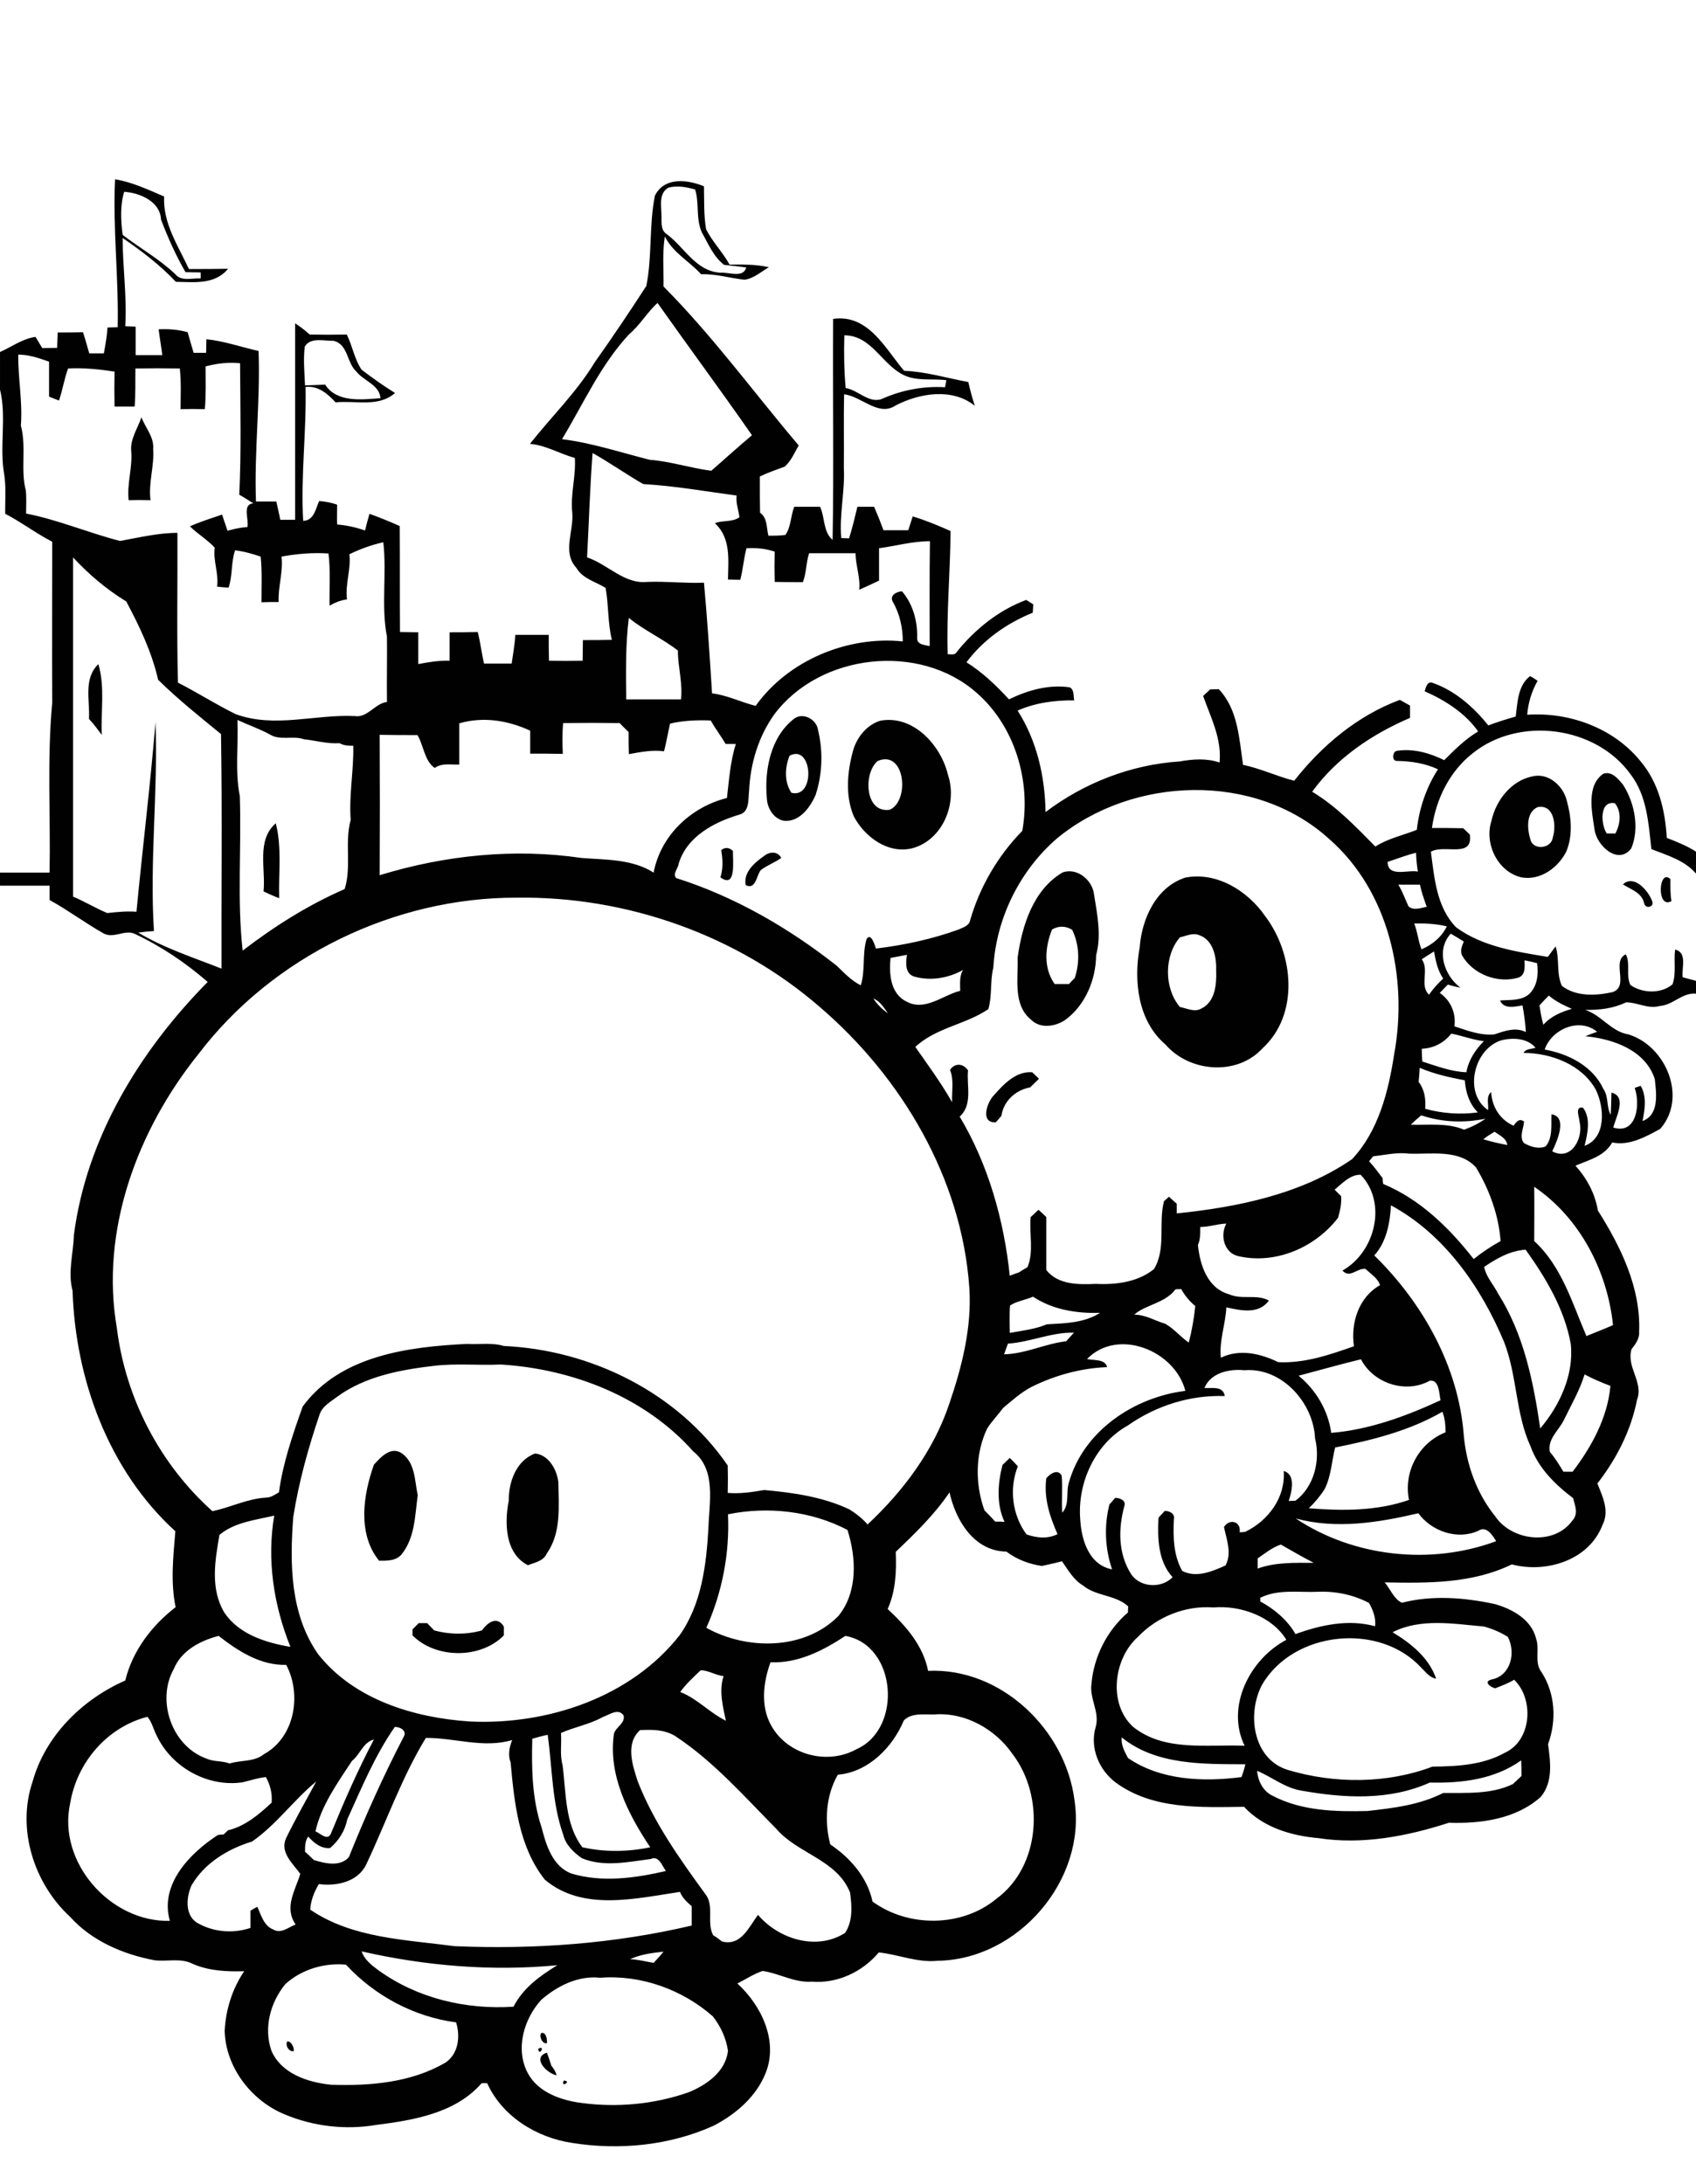 <?xml version="1.0" encoding="utf-8"?>
<!-- Generator: Adobe Illustrator 21.0.2, SVG Export Plug-In . SVG Version: 6.00 Build 0)  -->
<svg version="1.2" baseProfile="tiny" id="Layer_1" xmlns="http://www.w3.org/2000/svg" xmlns:xlink="http://www.w3.org/1999/xlink"
	 x="0px" y="0px" viewBox="0 0 650 837" overflow="scroll" xml:space="preserve">
<path fill="#010101" d="M216.1,797.3C219.4,797.5,214.6,800.3,216.1,797.3 M213.3,795.3c-3.6-0.7-9.7-6.7-3.7-8.7
	c0.6,1.6,1.2,3.3,1.7,5C212.2,792.7,213,793.9,213.3,795.3 M206.3,785.1C209.3,783.5,206.5,788.4,206.3,785.1 M110.1,782.3
	c1.5-0.2,2.7,2.4,2.5,3.7C110.8,786.5,109.2,783.8,110.1,782.3 M207.4,779.1c1.9-0.6,2.4,2.6,2.2,3.9
	C207.9,783.4,206.5,780.4,207.4,779.1 M184.7,624.8c2.1-3,5.8-5.7,8.4-1.5c0,1.1,0,2.2,0,3.4c-8.9,9.1-26.1,9-35,0
	c0-0.6,0-1.7,0-2.3c0.8-0.8,1.6-1.6,2.4-2.4c1.1,0,2.1,0,3.2,0c0.9,0.9,1.8,1.9,2.7,2.8C172.3,626.4,178.6,626.5,184.7,624.8
	 M195,575c-0.1-7.1,2.9-15.4,10.1-18c5.3,0.6,8.3,6.2,8.9,11c0.1,9.2,1.2,19.4-4.5,27.4c-1.3,2.9-4.6,3.4-7.2,4.4
	C193.5,595.3,193.3,583.5,195,575 M143.3,561.3c2.6-2.9,6.6-7.3,10.8-4.3c5.1,3.7,4.8,10.5,6,16c-1.1,7.8-1,16.3-6.3,22.8
	c-2.2,2.4-5.5,2.3-8.5,2.3C136.9,587.8,139.2,572.8,143.3,561.3 M380.4,420.3c3.9-4.4,8.7-9.9,15.2-9.4c0.8,0.8,1.7,1.6,2.6,2.5
	c-1.1,1.1-2.3,2.2-3.4,3.3c-5.5,1-10.2,5.2-11,10.9c-0.7,0.8-1.4,1.7-2.2,2.5C375.8,430.3,378.1,423.2,380.4,420.3 M622,338.9
	c4.2-3.9,9.6,2.3,11.1,6.2c1.3,2.5-2.6,3.5-3,0.9C629.1,342,625.1,340.9,622,338.9 M640.6,345.3c-5.8,3.4-5-12.8-0.4-8.4
	C640.2,339.7,640.1,342.5,640.6,345.3 M452.2,359.2c-6.1,7.1-6.1,19.5,0,26.7c2.7,0.5,5.6,2.1,8.2,0.6c5.3-2.5,5.9-9.3,5.7-14.4
	c0.2-5.1-1-11.8-6.4-13.7C457.2,357.3,454.6,358.7,452.2,359.2 M454.3,336.3c12.1-2.3,23.9,5.1,30.6,14.8
	c10.9,14.4,13.2,37.6-1.1,50.7c-9.8,10.6-27.9,9.1-37.1-1.5c-10.6-9-12.3-24.4-9.9-37.3C437.6,352.1,443.1,339.9,454.3,336.3
	 M403.2,356.2c-2.7,6.7-3.4,14.7,1,20.9c1.8,0,3.7,0,5.5,0c0.7-0.8,1.4-1.5,2.2-2.3c2-6,1.8-12.8-1-18.5
	C408.3,354.7,405.6,354.8,403.2,356.2 M407.3,334.3c5.6-1.9,11.4,3,12,8.5c1.2,7.6,2.9,15.5,0.8,23.2c-0.1,9.3-4,18.9-11.5,24.6
	c-3.8,2.8-9.8,3.8-13.4,0.2c-7.1-5.7-4.9-15.8-5.2-23.8C391.7,354.7,396,340.9,407.3,334.3 M293,327.9c2-1.6,5.2-1.7,6.4,0.9
	c-2.5,1.8-5.5,2.8-7.9,4.7c-1.6,2.2-1.9,7.6-5.7,5.7C284.8,334.2,289.3,330.5,293,327.9 M276.4,325.8c1.5-1.3,3.2-1,4.5,0.3
	c-0.1,3.6,1.4,14.7-4.8,10.1C277.2,332.8,277,329.2,276.4,325.8 M101,341.6c0.9-8.6-2.8-19.7,4.7-26.1c2.4,9.4,1,19.1,1.3,28.7
	C105,343.5,103,342.5,101,341.6 M589.3,309.3c-4.5,2-4,8.4-2.8,12.3c1,4.4,8,3.7,8.6-0.6C596.5,316.6,595.8,308.1,589.3,309.3
	 M587.4,297.5c6-1.4,11.5,3.5,13,9c1.8,6.4,2.5,13.5-0.1,19.8c-3.1,6.2-10,11.3-17.3,9.9c-9.1-2.2-14.2-13-11.4-21.6
	C573.3,306.7,579.2,299.1,587.4,297.5 M615.8,319.4c0.8,0,2.5,0,3.3,0c1.9-3.5,2.5-8.3-0.2-11.6C612.9,306.7,613.5,316,615.8,319.4
	 M614.5,296.5c3.3-1.1,5.8,2.1,7.6,4.3c4.4,7,6.3,16.6,3.1,24.3c-5.1,6.7-13.4-1.2-14.1-7.3C610.1,311.1,607.9,301,614.5,296.5
	 M336.4,291.6c-5.6,4.6-5,20.2,4.6,18.7C348.7,307,347,287.2,336.4,291.6 M337.3,276.2c12.6-2.4,23.3,9.3,26,20.7
	c3.7,10.9-1.9,24.8-13.4,28.1c-9.4,2.5-18.5-4.2-22.7-12.2c-3.3-7.9-2.5-16.9-0.3-25C328.3,282.7,332,277.9,337.3,276.2
	 M302.6,289.6c-1.8,4.6-2.1,9.9,0.7,14.2C312.6,306.2,311.5,284.9,302.6,289.6 M304.5,275.3c3.5-2.4,8.5,0.5,9,4.4
	c2,8.2,1.7,16.9-0.9,24.9c-2.1,4.9-6.4,10.7-12.4,9.9c-3.8-0.9-6.1-4.8-6.3-8.5C292.9,295.1,295.3,282.3,304.5,275.3 M34.1,275.5
	c0.4-7.2-2.2-15.4,3.6-21c2.6,8.8,0.9,18.1,1.3,27.1C37.4,279.5,35.9,277.4,34.1,275.5 M54.2,159.9c1.5,4,4.9,7.6,4.5,12.1
	c0.5,6.6-1.9,13.1-1,19.7c-2.8-0.1-5.6-0.1-8.4,0c-0.7-6.3,1.5-12.4,1-18.7C49.8,168.2,52.8,164.2,54.2,159.9 M207.4,766.4
	c-6.7,7.4-10,18.9-5.1,28.1c4,7.4,12.8,10.4,20.7,11.4c13.6,1.8,27.8,0.5,40.9-4.1c6.9-2.8,14.2-7.9,15.1-15.9
	c-0.7-4.8-2.8-9.4-5.8-13.2c-11.7-10.3-27.6-16-43.2-14.8C221.6,757,213.6,761,207.4,766.4 M109.4,760.3c-5.8,7-8.4,16.8-5.4,25.5
	c3.8,8.9,14,12.2,22.9,13.1c14.9,0.5,30.6-0.8,43.7-8.4c5.1-3.3,5.9-10.1,4.2-15.5c-16.1-2.1-31.2-10.2-42.2-22.1
	C124.3,752.1,115.6,754.7,109.4,760.3 M241.5,750.8c3.1,0.1,6,0.9,9,1.4c1.3-1.4,2.6-2.8,3.8-4.3C250,748.4,245.5,748.9,241.5,750.8
	 M138.6,747.8c1,3.1,3.8,5.3,6.4,7.2c14.9,10.8,33.6,15.2,51.8,14c3.7-7.2,10.1-11.8,16.8-15.9C188.5,755.5,163.2,753.4,138.6,747.8
	 M96.6,705.7c-9.2,2.8-18.2,8.2-23.2,16.8c-2,4.5-2.6,11.1,1.9,14.2c6.2,3.7,13.9,4.4,20.7,2.1c0-2.2,0-4.4,0-6.6
	c0.8-0.5,1.7-1,2.6-1.5c1.5,3.2,2.5,7.3,6.1,8.7c3,1.8,5.9-0.9,8.6-1.9c-4.5-6.5-0.2-13,1.8-19.4c-2.8-3.9-7.9-8.2-5.5-13.6
	c3.6-7.4,7.7-14.6,11.6-21.8C112.7,689.6,105.9,699.3,96.6,705.7 M548,683.1c-15.6,7-32.8,6-49.2,3.1c-6.3-1-11.3-5.2-17-7.6
	c0.3,3.9,2.3,7.9,6,9.6c11.1,5.8,24,6.1,36.3,5.8c9.8-1.1,20-2.3,29-6.9c9-0.1,18.3,0.6,26.7-3.4c1.1-1,2.2-2.1,3.3-3.1
	c0-2,0-4-0.1-6C572.8,681.9,560.2,683.4,548,683.1 M134.9,674.8c-5.5,8.4-11.8,17.1-14,27c1.8,0.7,4.6,3.8,5.9,0.9
	c5-12.2,10.3-24.3,16.5-36.1C139.1,667.7,138,672.4,134.9,674.8 M429.9,665.8c-0.3,2.9,1.1,5.4,2.4,7.9c12.6,8.6,28.9,9.2,43.5,7.3
	c0.6-1.6,1.1-3.2,1.5-4.9C461.1,676,443.1,676.5,429.9,665.8 M163.2,666c-9.3,15.3-15.2,32.3-22.8,48.4c-3.2,6.8-11.4,8.5-18.2,7.6
	c-1.8,3-3.1,6.3-3.3,9.8c16.1,11,36.6,11.5,55.3,14c30.6,1.3,61.1-0.9,90.9-7.9c0-2.5,0-4.9,0-7.4c-1.8-1.6-3.6-3.2-4.5-5.5
	c-16.9,2.5-37.3,7.6-51.8-4.7c-10-12.6-11.7-29.5-13.1-44.9c-1.1-2.8-0.5-5.9,0.6-8.6C185.4,670.1,174.1,665.9,163.2,666 M204,666.3
	c-0.3,11.5-0.1,23.1,3.6,34.1c1.7,6.8,4.3,15,11.5,17.6c11.8,3.5,24.4,1.7,36.1-1c-1.4-1.9-2.7-6.1-5.8-4.6
	c-8.7,1.1-17.9,3.2-26.4-0.3c-3.1-2.2-6.2-5.1-7.1-8.9c-4.4-12.3-4.2-25.6-6-38.4C207.9,665.2,205.9,665.8,204,666.3 M245.3,663
	c-5.7,5.2-2.9,13.4-0.9,19.6c6.1,15.7,16,29.6,25.9,43.2c3.6,4.5,0.4,10.8,3,15.8c1.2,0.7,2.3,1.5,3.4,2.4
	c7.3,1.9,10.3-5.5,13.8-10.2c7.9,9.3,22.5,13.9,33.4,6.9c3-4.6,2.6-10.2,1.9-15.4c-5-12.7-20.2-14.9-28.4-24.6
	c-12.3-12.4-23.9-25.7-38.6-35.4C254.6,662.7,249.8,662.8,245.3,663 M151.3,661.8c-7.6,10.9-12.7,23.3-18.2,35.4
	c-0.9,4.4-3.2,8.1-6.6,11c-3.5,0.3-6.2-2-8.4-4.4c-1.2,1.7-1.2,3.8-1.2,5.8c1.1,1,2.3,2.1,3.4,3.2c4.3,1.3,10,2.7,13.4-1.1
	c6.3-15.7,13.2-31.1,21-46.1C156.1,663.3,153.4,661.7,151.3,661.8 M26.9,691c-5,22.6,15.4,45.7,38.2,45.1
	c-4-13.9,7.6-25.9,18.4-32.9c0.5-0.1,1.6-0.2,2.2-0.2c0.4-0.4,1.3-1.2,1.7-1.6c6.6-1.6,11.9-6.1,16.7-10.6c0.3-3.4-0.5-6.8-2.2-9.8
	c-3,0.3-6,1.3-8.9,2c-13.3,2-27.2-5.7-32.9-17.8c-1.3-2.4-1.8-5.2-3.6-7.3C41,661.9,29.5,675.4,26.9,691 M346.4,659.3
	c-4.3,10.3-13.6,19.8-25.3,20.8c-4.6,8-5.2,17.9-2.9,26.7c7.7,5.2,14.2,12.6,16.2,21.9c13.7,10,34.2,9.9,47.4-1
	c17.1-12.5,18.7-39.3,6.2-55.6c-6.6-9.5-18.1-16-29.9-15.1C354.1,657.1,349.3,656.3,346.4,659.3 M231,658c-5,2.8-10.8,3.8-16,6.1
	c0.3,4.1-0.5,8.3,0.6,12.3c1.4,10.5,0.8,22.6,7.6,31.5c8.4,1.9,17.5,1.8,26,0c-8.5-12.7-16.2-27.8-13.9-43.5c0.7-2.6,4.4-4,3.7-7
	C237,654.4,233.4,657.2,231,658 M268.5,640.1c-2.7,2.6-5.6,5.2-7.8,8.3c6.5,2.5,11.3,8,17.5,11c-1.2-5.6-2.7-11.4-0.9-17.1
	C274.2,642,271.4,640,268.5,640.1 M295.3,637c-2.8,7.7-3.9,16.9,0.3,24.3c6.3,11.3,21.6,15.2,32.7,9c17.7-7.9,15.4-39.9-4.3-43.4
	C315.5,632.5,305.8,637.5,295.3,637 M66.6,639.6c-6.8,12.1-0.7,29.6,12.5,34.3c2.8,1.3,6,0.8,8.9,1.9c4.4-1.4,9.4-0.5,13.2-3.6
	c11.8-6.5,14.5-22.8,8.5-34.2c-9.8,0.3-18.5-5.3-25.9-11.1C76.8,628.7,69.5,632.5,66.6,639.6 M533.7,625.5c7,4.2,14,9.8,16.7,17.8
	c-2.5-0.4-3.9-2.5-5.6-4.1c-16.1-17.7-49.1-14.2-61.1,6.4c-5.9,11.1-3.6,28.6,10,32.7c17.8,5.3,37.8,5.3,55.3-1.3
	c9.4-0.1,19.3-0.6,27.7-5.3c10.4-4.7,11.3-20.6,3.6-28c-2.3,1.4-4.8,2.3-7.3,3.3c-1.8-0.5-4.7-2.6-1.3-3.4
	c7.4-1.5,9.3-10.3,6.2-16.3c-2.8-1.8-5.9-3.1-9.2-4C557.1,622.3,544.5,620,533.7,625.5 M436.2,627.2c-9.4,8.3-11.6,25.6-2,34.5
	c12,9.7,28.5,6.7,42.8,7.3c-7.3-15,2-33.2,16-40.6c-5.5-9-17.6-13.3-28-12.4C454.4,615.2,443.5,619.5,436.2,627.2 M483,612.3
	c0,0.4,0,1,0,1.4c5.4,2.9,10.4,7.1,13.5,12.5c9.7-3.5,20.3-5.8,30.5-3c0.4-3.2-0.8-6.2-2.3-8.9c-6-3.2-12.9-4.6-19.7-4.3
	C497.6,610.3,489.8,608.9,483,612.3 M482,597.2c0,1.3,0,2.6,0,3.9c6.9-2.5,14.3-2.2,21.5-2.2c-4.3-2.2-8.4-4.6-12.6-7
	C487.7,592.9,484.8,595.3,482,597.2 M84.1,588.2c-1.7,9.9-3.6,20.6,1.9,29.8c5.6,8.3,15.8,11.5,25.3,13.1
	c-6.4-15.9-9.1-33.4-6.2-50.3C98,582.5,89.9,583.3,84.1,588.2 M496.6,581.9c22.2,14.8,51.8,18,76.8,8.7c-1.4-2.3-3.7-6-6.8-4
	c-8,3.7-18,0.2-23-6.7C528.2,583.5,512.1,586.1,496.6,581.9 M279,580.3c0.7,14.9-2.2,29.9-8.3,43.5c15.5,8.6,37.5,8.7,50.6-4.5
	c7.5-9.2,6.9-22.3,3.5-33C310.9,579,294.3,577.2,279,580.3 M511.7,554.7c-1.3,5.1-1.5,10.9-4,15.9c-1.7,2.7-3.8,5.2-6.1,7.4
	c12.9,1,26,1.1,38.4-3.2c-2.2-10.8,3.8-21.9,14-25.9c0-2.7-0.2-5.4-1.2-7.9C540.3,548.3,525.8,551.9,511.7,554.7 M607.3,526.7
	c-1.9,6.2-5.2,11.8-8,17.6c-2,4-6.3,7.2-5.3,12.1c2,2.3,3.6,5,5.2,7.6c1.1,0,2.3,0,3.5,0c7.3-9.6,13.4-20.7,14.5-32.9
	C613.8,529.8,610.5,528.4,607.3,526.7 M383.2,526.2C383.8,526.8,383.8,526.8,383.2,526.2 M461.6,531.9c2.9,0.2,7.2-0.9,7.8,3.1
	c-13.2-0.5-26.4,3.7-37.2,11.3c-12.4,6.9-19.3,21.8-18.2,35.8c0.4,7.9,3.3,17.6,12.2,19.3c-2.7-8-3.1-16.7-1-24.9
	c0.8-0.8,1.5-1.7,2.2-2.5c1.8,0,4.3,1,3.5,3.2c-2.3,8.5-2.4,17.9,2.4,25.7c3.3,5.5,11.8,6,16.1,1.5c-5.6-6.1-5.8-15-5.4-22.8
	c0.8-0.9,1.6-1.7,2.4-2.6c1.8,0,4,1,3.5,3.2c-0.3,6.8-0.2,13.8,3.2,19.8c5.4,2.8,11.5,0.2,16.6-2.1c2.5-4.7,0.4-9.9-0.6-14.7
	c2-3.4,6.7-2.2,6,2c0.5,0,1.7-0.1,2.2-0.2c8.8-4.3,15.4-13.1,14.7-23.3c4.7,1.4,3.1,7.9,1.9,11.5c0.6,0,1.9-0.1,2.6-0.1
	c7.2-5.4,9.6-15.5,7.5-23.9c-0.6-13.7-12.8-27.3-27.1-26.1C471.3,524.5,464,526,461.6,531.9 M166.4,523.4
	c-12.9,1.5-26.4,4-37.1,11.8c-2.6,2-5.9,3.7-6.9,7.1c-4.3,12.7-7.9,25.7-10,39c-1.4,17.9-1.2,37.4,9.6,52.7
	c13.8,17.4,36.8,24.3,58.1,25.7c29.6,1.4,61.7-9.2,80.4-33.1c8.4-11.9,10.2-26.9,11-41c0.3-9.9,3.1-22.3-5.8-29.4
	c-18.6-20.9-46.3-31.6-73.8-33.3C183.5,523.3,174.9,522.4,166.4,523.4 M497.7,527.2c6.7,5.5,11.3,13.3,12.5,21.9
	c14.6-1.2,28.7-6.4,41.9-12.5c-0.6-2.5-0.4-7.9-4.1-7.5c-9.2,5.1-21.6,1.1-26.4-8.2C513.7,522.8,505.7,525.1,497.7,527.2
	 M416.6,520.8c2.5,0.6,7-0.1,7.7,3.1c-10,0.4-19.9,3.1-28.8,7.5c-4.1,2.1-7.5,5.2-11,8.1c-2,2.7-4.4,5.1-6.2,8
	c-4.6,9.7-4.6,21.3-1,31.3c1.4,1.4,2.8,2.8,4.1,4.3c1.2,0,2.4,0,3.6,0.1c-3.2-6.7-2.6-14.8-0.8-21.8c0.9-0.9,1.9-1.8,2.8-2.7
	c1,1,2.1,2.1,3.1,3.2c-3.4,8.5-2.2,18.6,3.3,26.1c3.9,1.4,8.2,1.8,11.9-0.1c-3-6.8-5.3-13.8-4.3-21.4c1.4-1.7,4.4-3.8,5.9-1
	c0.4,4.7-0.1,9.5,0.2,14.2c3-3.3,1.3-7.9,2.6-11.7c5.6-19.7,25-32.6,44.6-35C450.3,517.5,428.4,508.7,416.6,520.8 M386.3,514.9
	c-0.5,1.3-1,2.7-1.5,4.1c8.3-0.2,15.8-4.1,23.8-5c1-1.1,2-2.2,3-3.3C402.9,510.5,395,514.3,386.3,514.9 M387.1,500.3
	c-0.3,3.5-0.1,7-0.1,10.5c4.8-0.9,9.7-1.4,14.2-3.3c7-0.4,14.3-0.5,20.4-4.4c-8.9,0.3-18.2-1.2-25.7-6.2
	C393,498.2,389.6,498.6,387.1,500.3 M450.5,494.1c-3.9,5.3-11.6,5.9-15.8,9.7c4.3,0,7.9,2.3,11.9,3.5c3.4,1.9,5.8,5,9,7.2
	c1.2-4.6,2-9.3,2.5-14c-2.2-1.8-4-4-5.4-6.5C452.2,494,451,494,450.5,494.1 M568.8,485.5c0.8,3.9,3.6,6.8,5.4,10.3
	c9.8,15.5,13.5,33.7,16.1,51.6c7.4-8.7,13-20.6,11.7-32.4c-2.4-13.3-9.5-25.2-17.3-36.1C578.7,479.3,573.7,482.2,568.8,485.5
	 M533.1,461.9c-0.4,6.8-1.7,14-6.4,19.2c18.6,18.2,32.3,42.6,34.3,68.9c1,11.2,4.9,22.2,12,31c6.4,9.6,22.7,11.5,29.7,1.6
	c2.3-2.5,0.9-5.7,0.2-8.5c-6.9-5.2-13.3-11.5-16.3-19.8c-5.8-12.6-5.1-27-10.1-39.9C567.7,493.3,553.6,473,533.1,461.9 M588,454.8
	c0.1,6.9,0,13.9,0,20.8c10.5,9.6,14.6,23.8,20,36.4c3.4-1.4,6.8-2.7,10.2-4.2C616,487,605.5,466.7,588,454.8 M511.5,455.9
	c0.8,0.8,1.7,1.7,2.5,2.5c0.2,2.8-0.4,5.6-1.2,8.3c-8.8,11.4-23.9,17.9-38.1,14.7c-5.6-1.2-7.2-8-4.7-12.5c-3.4,0.1-6.6,1.3-10,1.3
	c0,2.3,0.1,4.7-0.9,6.9c0.8,7.6,3.6,16.6,12,18.9c4.9,2.2,10.6-0.2,15.2,2.4c-3.9,5.4-10.8,3.8-16.3,2.6c-0.3,6.5-2.8,12.8-2.1,19.3
	c7.2-3.5,15.2-1.6,22,1.7c10,0.5,19.7-2.8,29-6.1c-1.3-8.9,1.8-18.8,10-23.4c-0.8-2.7-3.6-4.3-5.5-6.2c-3.1-0.6-6,3.8-8.9,0.6
	c12.5-7,17.3-25.9,7-36.7C517.6,450,514.4,453.5,511.5,455.9 M526.3,443.1c-0.4,0.5-1.2,1.4-1.6,1.9c1.9,2,3.5,4.3,5.2,6.5
	c0,0.5,0.1,1.6,0.2,2.2c14.2,5.9,25.4,16.9,34.7,28.8c3.2-2.6,6.7-4.9,10.3-6.9c-0.7-9.9-4.3-19.7-9.4-28.2
	c-6.4-7.1-17.1-5-25.6-5.3C535.3,441.5,530.9,442.6,526.3,443.1 M568.5,436.6c3,0.9,6.1,1.6,9.2,2.2c-0.4-2.7-3-3.7-4.9-5.1
	C571.3,434.6,569.8,435.5,568.5,436.6 M540.7,431c6.8,0.2,13.9-0.8,20.4,1.9c2.9-1,5.7-2.4,8.2-4.2c-8.1,1.7-16.7,1.4-24.6-1.3
	C543.4,428.5,542,429.7,540.7,431 M544.1,409.2c-0.1,1.8-0.2,3.6-0.4,5.4c2.3,3,2.8,6.6,2.5,10.3c6.5,1.8,13.4,2.3,20.2,1.4
	c-3.3-3.3-4.7-7.8-5-12.3C555.6,412.9,549.7,411.6,544.1,409.2 M575.6,398.6c-10.7,3.1-14.9,20.3-5.3,26.8c0.3-2.3-0.9-5.2,1.2-6.9
	c0.3,5.7,3.4,10.6,8.6,12.9c1-1.5,2.2-3,4-1.6c-0.2,2.7-1.9,5.8-0.1,8.2c2.4,1.4,5.7,2.5,8.4,1.3c2.8-3.4,2-8.2,2.2-12.3
	c6.3,1,2.2,10.2,0.3,14.2c7.3,3.9,12-5.1,10.5-11.2c-0.1-1.8-2-6.2,1.3-5.5c3.1,4.1,1.7,10,0.6,14.6c8.4-3.1,7.6-14.8,4.3-21.5
	c-5.3-9.6-17.1-14.1-27.7-14.1c0.9-1.7,3-1.4,4.6-2C585.3,397.8,580,397.6,575.6,398.6 M556.2,396.1c-2.8,3.6-6.8,5.6-11.3,5.8
	c0,1.6,0.1,3.3,0.2,4.9c5.5,1.7,11,3.9,16.9,4.1c0.8-4.6,3.4-8.6,6.7-11.9C564.5,398.5,560.4,396.9,556.2,396.1 M592,402.2
	c9.1,1.6,18.5,6.4,22.5,15.1c2.1,3,1.1,6.9,2.8,9.9c0.2-2.8,0.2-5.7,0.3-8.5c6.1,1.5,1.7,9.4,0.7,13.4c9.1,2.8,10.4-9.1,8.2-15.2
	c0.6-0.2,1.7-0.6,2.3-0.8c2.4,4.1,1.6,9.1,0.7,13.5c6.5-2.4,5.3-10.6,4.7-16.1c-3.6-11.1-16-15.4-26.6-16.4c1.5-0.6,3-1.2,4.5-1.7
	C605.4,389.8,594.7,394.3,592,402.2 M348.3,388.2C348.8,388.8,348.8,388.8,348.3,388.2 M334.7,382.6c1.5,2.3,3.4,4.2,5.6,5.7
	C338.8,386.2,337.3,383.7,334.7,382.6 M590,385.3c0.4,2.5,0.8,5,1.5,7.4c2.9-3.3,6.9-4.9,10.9-6.1c-3.1-1.4-6.2-2.8-8.8-5.1
	C592.4,382.7,591.2,384,590,385.3 M341.3,367.1c-0.6,6-0.1,13.7,6.1,16.7c7.1,3.9,13.8-2.4,20.6-4.1c0-2.7-0.4-5.6,1.1-8
	c-5.5,3.1-12.3,4.3-18.5,2.6c-3.8-1-3.5-5.3-3-8.4C345.5,366.3,343.4,366.7,341.3,367.1 M544.9,367.6c3,4.1-1,10.1,2.8,13.6
	c1.5-2.3,3.4-4.3,5.4-6.2c-2.1-3.1-2.9-6.8-3.5-10.4C548,365.6,546.4,366.6,544.9,367.6 M556,357.8c-5.8,6.4-2.5,16,3.7,20.7
	c-1.6-0.3-3.2-0.7-4.8-1.2c-1,1.1-2.1,2.1-3.1,3.2c4.2,2.9,6.3,7.8,5.6,12.8c4.9,1.6,10,3.6,15.3,3.1c3.9-1.3,8.1-2.9,12.1-0.9
	c-0.2-3.4-0.7-6.9-1.3-10.2c-2.9,0.4-7.1,1.6-8.6-1.9c3.8-0.3,8,0.2,11.1-2.4c3.2-3,3.7-7.7,3.1-11.9c-1.6-0.4-3.2-0.8-4.8-1.1
	c0,2.5,0.5,5.8-2.6,6.7c-7.8,2.2-17-1.3-21.2-8.3c-1.1-1.9-0.2-3.8,0.5-5.6C559.4,359.8,557.8,358.8,556,357.8 M542,353.9
	c1.3,3.2,1.5,6.7,2.8,9.9c4.2-1.8,7.7-4.7,9.7-8.8C550.4,354,546.2,353.8,542,353.9 M76,404c-23.4,29.1-37.7,67.7-31.2,105
	c3.3,26.8,16.5,52.1,36.6,70.1c6.9-1.4,13.4-4.8,20.6-5.2c1.9,0,3.4-1.2,4.9-2c1.5-11.2,5.3-22.2,9.1-32.9
	c14.4-19.6,40.6-22.9,63-24c4.7,0.3,9.5-0.6,14.1,0.8c33.4,1.5,66.7,17.9,85.8,45.8c0.1,3.5,0.1,7,0,10.5c4.7,0.4,9.4-0.3,14-1.1
	c11.1,1,22.4,2.6,32.6,7.4c2.6,1.6,5,3.5,7,5.8c13.7-12.8,25.3-28.3,31.3-46.2c4.9-14.3,8.7-29.4,7.7-44.5
	c-2.9-41.9-25.9-80.7-57.3-107.6C282.3,358.2,240,343.4,198,344C151.1,343.9,104.5,366.5,76,404 M535.9,339c1.6,2.6,2.6,5.5,3.9,8.3
	c1.9,1.8,4.8,0.6,7,0.2c-1-2.8-2-5.6-2.6-8.5C541.4,339,538.7,339,535.9,339 M531.8,330.3c0.1,6.1,7.8,2.9,11.6,3.7
	c-0.4-2.4-0.6-4.8-0.7-7.2C539,327.7,535.4,329.1,531.8,330.3 M405.2,321.2c-14.4,12.4-23.4,30.7-24.5,49.6
	c-1.3,5.2-0.4,10.7-1.9,15.9c-8.6,5.9-20.1,7.1-28,14.5c4.9,7,9.9,13.8,14.1,21.2c-0.2-4.1,0.8-8.5-0.8-12.4
	c1.9-2.8,5.1-2.5,6.9,0.2c-0.6,5.9,1.9,13.1-3.2,17.7c11,18.4,17,39.8,19.2,61c1.2-0.5,2.3-0.9,3.5-1.3c1.1-0.7,2.2-1.4,3.3-2
	c2.5-6,0.6-12.9,1.2-19.2c1-0.9,2-1.8,3-2.8c1,0.9,2,1.8,3,2.8c0,6.8,0,13.5,0,20.3c4.5,5.7,12.4,5.6,19,5.3
	c7.7,0.4,16.2-0.7,22.3-5.7c4.7-7.9,1.6-17.5,3.8-26c0.5-0.4,1.5-1.3,1.9-1.7c1,0.9,2,1.8,3,2.7c0,1.2,0,2.4,0,3.7
	c23.2-2.4,47.6-7.3,67.2-20.8c10.1-10.8,13.9-25.8,16.1-40.1c5.4-29.2-1.9-62.5-24.9-82.6C481,295.7,434.2,297.4,405.2,321.2
	 M176,277.2c0,5.3,0,10.5,0,15.8c-3.2,0.1-6.6-0.7-9.4,1.3c-4-2.8-4.2-8.6-6.6-12.6c-4.8,0-9.6,0-14.5-0.1c0.1,18,0.1,35.9,0,53.8
	c25.1-7.7,51.6-10.4,77.5-6.6c9.2,0.7,19.4,0.4,27.5,5.6c2.7-14.2,14.2-25.1,28.1-28.6c0.8-6.9,1.3-14,3.4-20.7c-1.3,0-2.6,0-3.9,0
	c-1.8-3.1-4-5.9-5.7-9c-5.3-0.2-10.5,0-15.6,1.2c-0.8,3.5-1.4,7.1-2.3,10.6c-4.6-0.6-9,0.3-13.5,1.1c-0.1-2.8-0.1-5.7-0.1-8.5
	c-1.1-1.1-2.3-2.2-3.4-3.4c-7.2-0.1-14.5-0.1-21.7,0c-0.3,3.9-0.3,7.8-0.1,11.8c-4.2-0.1-8.3-0.1-12.5-0.1c0-2.9,0-5.8,0-8.8
	C194.7,276.1,185.3,274.5,176,277.2 M91,275.9c0.4,9.7-1,19.5,0.9,29.1c0.7,19.7-1.1,39.7,1.1,59.3c12.1-9.3,25.1-17.5,39.1-23.6
	c2.7-8.6-0.1-17.8,2.3-26.5c-0.7-9.6,1.2-18.9,1-28.4c-1.8,0-3.7-0.1-5.3-1c-4.6,0.3-9-1-13.6-1.5c-4.2-1.5-9.1,0.6-13-1.8
	C99.5,279.3,95.1,277.8,91,275.9 M296.8,273.7c-6.1,8.5-9.2,18.8-9.7,29.2c-0.4,3.2,0.3,8.3-3.8,9.3c-9.7,2.9-20.1,8.4-23.2,18.8
	c-0.2,1.8-2.5,4-0.9,5.5c22.4,7.1,43.1,19.1,61.5,33.6c2.9,2.8,5.6,5.7,9.2,7.5c1.8-5.8,0.5-11.9,2.2-17.7c1.7-2.7,3.1,2.1,3.6,3.6
	c10.8-1.3,21.5-3.6,31.7-7.3c1.7-0.8,4-1.4,4.4-3.5c3.7-12.9,10.7-24.8,20-34.3c3.4-19-2.8-40.1-17.5-52.9
	C352.5,246.2,314.4,250.3,296.8,273.7 M241,236.8c-1.3,10.3-1.1,20.8-1,31.2c7,0,14,0,21,0c0.7-6.3-1.2-12.4-1.2-18.7
	C253.9,244.7,246.9,241.6,241,236.8 M28,213.6c0,43.3,0,86.6,0,130c4.5,1.9,8.6,4.4,13.1,6.3c3.7-0.4,7.5-0.8,11.2-0.5
	c2.3-24.2,5.3-48.3,7.3-72.7c1,26.8-2.3,53.3-0.6,80.1c-2,0.1-4,0.3-6,0.6c10,6,21.1,9.5,31.9,13.8c-0.1-30,0.3-60-0.2-89.9
	c-8.2-6.7-16.6-13.4-24.1-20.8c-2.4-10.6-7.1-20.4-12.2-30C40.9,225.9,34.1,220.2,28,213.6 M227.1,173.6c-1,13.3-1.4,26.7-2.1,40
	c7.9,2.6,14.2,10.3,23,9.4c7.3-0.3,14.6,0.6,21.8,0.3c1.3,14.1,2.2,28.3,3.1,42.4c5.8,0.7,11.1,3.4,16.7,4.8
	c12.5-17.5,35.3-26.9,56.4-24.7c0-5.3-1.2-10.7-3.9-15.3c-1.2-2.4,1.6-3.8,3.6-3.9c4.2,4.9,6,11.5,5.8,17.9
	c-0.1,2.6,2.9,2.6,4.8,3.1c0-13.4-0.1-26.8,0.1-40.2c-6.6,0-13,1.8-19.5,2.7c0,4.1,0,8.2,0,12.4c-2.5,1.2-5.1,2.4-7.6,3.5
	c0.5-4.8-1.4-9.3-1.4-14c-5.9,0-11.8,0-17.8,0c-1.2,3.6-1,7.5-2.4,11.1c-3.6,0-7.2,0-10.8-0.1c-0.1-3.9-0.1-7.8,0-11.6
	c-3.5-1.2-7.1-1.5-10.8-1.3c-1.1,4-1.3,8.1-2.4,12.1c-1.6,0-3.2-0.1-4.7-0.1c0.1-7.7,1.2-15.8-5-21.6c3-1.2,6.7-0.3,9.4-2.3
	c-0.4-2.8-1.4-5.4-1.1-8.3c-11.9-1.6-23.8-3.7-35.8-4.4C239.9,181.7,233.7,177.3,227.1,173.6 M7,135.9c-0.1,9.1,1.7,18,1,27.2
	c2.2,8.2-0.2,16.8,1.9,24.9c0.3,2.9,0.1,5.9,0.1,8.8c12.3,2.4,23.9,7.4,36,10.5c7.3-1.3,14.6-3.1,22-3.1c0.1,19.1-0.3,38.3,0.2,57.4
	c7.5,3.8,14.6,8.4,22.2,12.1c14.9,5.4,30.3,0,45.5,0.7c5,0.8,7.7-4.8,12.4-5.4c-0.1-8.4,0.1-16.7,0-25c-2.3-11.9,0-24.1-1.4-36.2
	c-4.5,1-8.9,2.6-13,4.6c0.7,5.8-1.7,11.5-0.9,17.3c-2.4,0.3-4.6,1.2-6.7,2.4c-0.1-6.7,0.4-13.4-0.4-20c-6.1-0.4-12,0.1-18,1.2
	c0.7,5.9-1.4,11.6-1.1,17.4c-2.2,0-4.4,0-6.6,0.1c0-5.8,0.3-11.7-0.3-17.5c-3.2-1.1-6.4-2-9.8-2.4c-1.6,4.6-0.9,9.6-2.5,14.3
	c-1.5-0.1-3-0.2-4.4-0.4c0.7-5.1-1.6-9.9-0.9-14.9c-2.8-3.1-6.5-5.2-9.5-8.2c4-1.8,8.2-3.1,12.3-4.5c0.7,2.1,1.4,4.1,2.1,6.2
	c2.5-0.7,5-1.3,7.6-1.4c0.7-3-2.1-8.8,2.3-9.1c-1.8-1.1-3.5-2.3-5.4-3.3c0.8-16.8,0.4-33.6,0.3-50.4c-4.5-0.5-8.9,0.1-13.2,1.2
	c0,5.5,0.2,11-0.3,16.4c-3.1-0.1-6.2-0.1-9.3,0c0-5.2,0.3-10.4-0.3-15.6c-5.7-0.1-11.3-0.1-17,0c-0.1,4.9,0.1,9.8-0.3,14.6
	c-2.6,0-5.1,0-7.7,0c-0.1-4.5-0.1-9,0-13.4c-5.9-0.9-11.8-1.5-17.8-1.2c-1.5,4-2.1,8.3-3.5,12.3c-1.3-0.5-2.5-1-3.8-1.5
	c0-4.5,0-8.9,0-13.4C15.1,137.3,11.2,135.9,7,135.9 M116.8,132.8c-0.6,4.9-0.1,10,0.1,14.9c2.6-0.1,5.1-0.2,7.7-0.3
	c4.6,7,14,5.7,21.2,5.2c-0.3-5.1-6.4-6.6-9.2-10.2c-3.8-3.4-3.1-10.5-8.8-11.8C124.2,130.7,119.1,129.1,116.8,132.8 M323.6,128.5
	c-0.2,6.7-0.1,13.5,0.5,20.2c5,0.8,9.3,6.5,14.5,3.9c7.4-3.2,15.5-4.7,23.6-4.2c0.1-0.7,0.4-2,0.5-2.7c-5.5-0.7-11.3,0.5-16.4-2
	C338,139.7,334,128.5,323.6,128.5 M241.1,128.1c-10.9,11.7-17.5,26.6-25.7,40.2c11.4,1.4,22.5,5.1,33.6,7.9c8,0.6,15.7,3.2,23.6,4.2
	c5.2-4.5,10.3-9.2,15.6-13.6c-11.8-17-24.2-33.7-36.2-50.7C248,119.7,245.3,124.6,241.1,128.1 M47,90c6.6,5.1,14,9.2,20.1,15
	c2.4,3,6.5,1.5,9.8,1.7c0-0.6,0-1.8,0-2.3c-1.9,0-3.9-0.1-5.8-0.1c-3.7-6.4-6.8-13.3-9.4-20.2c-0.3-6.9-8.1-10.2-14.1-10.6
	C46,78.7,46.3,84.5,47,90 M256.2,71.9c-3.7,2.1-2.8,6.6-2.7,10.2c0.2,2.6-0.6,5.9,2,7.6c6.8,5,11.1,14.2,20.5,14.8
	c3.2-0.3,8.9,2.2,10-2c-2.8-0.4-5.6-0.7-8.5-1c-4.1-3.2-6-8-8.5-12.4c-2.4-5.2-0.9-11.1-2.6-16.5C263.1,71.7,259.6,71,256.2,71.9
	 M44.1,68.7c6.6,1.1,12.7,4,18.8,6.6c-0.5,10.3,5.4,18.9,9.5,27.8c5,0,10,0,15-0.1c-5.1,6.2-12.9,5.1-20,5
	c-6-6.4-13.1-11.8-20.4-16.8c0,11.3,1.7,22.5,1,33.8c1.3,0.1,2.7,0.1,4,0.2c0,3.6,0,7.3,0,10.9c3.4,0,6.8,0,10.2,0
	c-0.4-3.3-1-6.6-1.4-9.9c3.7-0.2,7.5,0.1,11.1,1.1c0.8,2.6,1.5,5.3,2.3,7.9c1.6,0,3.2,0,4.8,0c0-1.7,0.1-3.5,0.1-5.2
	c6.8,0.7,13.3,3,20,4.5c0.7,19.3-1.7,38.4-1,57.7c2.6,0,5.2,0,7.8,0c0.5,2.3,1.1,4.7,1.5,7c1.9,0,3.8,0,5.7,0c0-25.1,0-50.2,0-75.3
	c2,1.3,3.8,2.7,5.6,4.3c4.7,0.1,9.4,0.1,14.2,0c2.2,4.4,2.9,9.4,5.7,13.5c4.1,3.1,8.4,6.2,12.8,8.9c-6.3,5.6-15.1,2.8-22.8,3.6
	c-3-3.3-6.7-6.5-11.5-5.9c0.4,17.1-1.9,34.1-0.9,51.3c4.1-0.1,4.8-4.6,6.1-7.6c2.4,0.2,4.7,0.6,6.9,1.4c0,2.5-0.1,5.1,0,7.6
	c3.7,0.3,7.3,1.1,10.7,2.3c0.5-2.1,1.1-4.3,1.7-6.4c3.9,1.4,7.8,3,11.6,4.7c0.1,13.5,0,27.1,0.1,40.6c2.3,0,4.6,0.1,7,0.1
	c0,4.1,0,8.1,0,12.2c4-0.8,7.9-1.4,12-1.3c0-3.6,0-7.3,0-10.9c3.6,0,7.2,0,10.8-0.1c1,4,1.5,8.1,2.4,12.1c3.5,0,7.1,0,10.6,0
	c0.5-3.7,1.2-7.3,1.4-11c4.3,0,8.5,0,12.8,0c0,3.3,0,6.6,0.1,9.9c4.3,0.1,8.6,0.1,12.9,0c0-2.6,0.1-5.3,0.1-7.9
	c3.7,0,7.4,0,11.1-0.1c-1.6-6.5-1.2-13.3-2.4-19.9c-3.8-2.4-8.8-3.5-11.2-7.7c-5.6-6-0.8-14.3-1.6-21.4c-0.7-7,1.5-13.8,1-20.7
	c-5.8-1.6-11.1-4.9-17.2-5.4c8.2-10.4,17.9-19.8,24.8-31.2c6.8-9.6,13.4-19.4,19.8-29.3c2.3-11.3,1-23.3,3.3-34.6
	c3.6-7.3,12.5-6.2,18.8-3.6c0.1,5.5-0.1,11,0.8,16.4c2.4,4.9,6.4,8.8,9,13.6c5.1-0.1,10.1-0.1,15.1,1c-3,1.7-5.9,4.4-9.4,4.8
	c-5.5-0.6-11-2.3-16.6-2.1c-4.5-5-10.8-8.2-13.9-14.5c-1,6.4-0.4,12.8-0.5,19.2c18.8,18.9,34.6,40.6,51.8,60.9
	c-1.6,2.8-2.9,5.9-5.3,8.1c-3.2,1.2-6.5,2.3-9.6,3.8c0,4.6,0,9.3,0.1,13.9c2.9,2,2.4,5.8,3.2,8.8c2.1,0,4.3,0,6.5-0.3
	c2.2-3.1,2-7.3,3.4-10.8c3.3,0,6.6,0,9.9,0c1.9,4.1,1.1,9.6,4.8,12.7c0.5-28.2,0-56.5,0.2-84.7c13.5-1.9,19.9,11.3,27.2,19.9
	c8.3,0.3,16.4,2.8,24.6,4.3c0.7,3,1.5,6.1,2.5,9.1c-8.6-6.9-21-4.9-30.2-0.2c-6.7,4.6-13.1-3.4-19.9-4.2c-0.2,9.4,0,18.7-0.1,28.1
	c0.5,9-1.8,17.9-1,27c0.8,0,2.3,0.1,3,0.1c1.3-4,2.2-8.1,3.2-12.1c2.1,0,4.3,0,6.4,0c1.3,3,2.5,6,3.6,9c3.2,0,6.3,0,9.5,0
	c0.6-1.8,1.1-3.6,1.7-5.3c5,1.5,9.8,3.5,14.5,5.6c-0.1,15.7-1.6,31.4-1.1,47.2c1.2,0,2.8,0.5,3.5-0.9c7-8.7,16.1-16,26.6-19.9
	c0.9,0.6,1.8,1.1,2.7,1.7c-0.1,1.1-0.1,2.1-0.2,3.2c-9.9,4-19,10.4-25.4,19c6.1,3.8,11.4,8.9,16.3,14.2c7.2-3.5,15.3-5.8,23.3-4.6
	c1.8,1,1.3,3.3,1.7,5c-7.4-0.1-14.9,0.9-21.7,3.9c7.4,11.6,10.5,25.3,10.7,38.9c14.8-11.2,32.8-18.2,51.4-19.4
	c5-0.9,10.3-1.3,15.3,0.4c0.9-9.1-3.4-17.3-6.3-25.5c0.9-0.8,1.8-1.7,2.7-2.5c1.1,0,2.2-0.1,3.3-0.1c7.4,7.8,7.8,19,9.3,29
	c6.7,1.4,13,4.4,19.6,6.1c10.6-13.5,24.3-25,40.5-31c1.3,0.7,2.6,1.5,3.9,2.2c0,1.6,0,3.1,0,4.7c-14.5,6.2-28.2,15.4-37.5,28.3
	c9.3,5.6,16.7,13.4,24.2,21c4.9-3.1,10.6-4.3,15.9-6.4c0.9-8.2,3.6-16.2,8.1-23.2c-4.9-2.3-10.3-3.1-15.6-3.2
	c-2.3,0.2-1.9-3.9,0.1-3.9c6.2-0.9,12.4,0.9,17.9,3.6c4-4,8.1-8.1,13-11c-5-7.1-12.6-11.9-20.5-15.4c0.5-1.4,0.9-4,3.1-3.2
	c8.6,3,15.7,9.3,21.3,16.3c3.4-1.3,6.9-2.4,10.5-3.4c0.7-5.4,0.8-11.9,5.5-15.5c1,0.5,1.9,1.1,2.9,1.8c-2.3,4-3.6,8.4-4,13
	c16.2-1.1,33.2,5.1,43.5,17.9c6.9,8.2,9.4,18.8,10,29.3c3.9,1.5,7.9,3.1,11.4,5.4v8.5c-4.4-5.3-11.2-7.2-17.3-9.6
	c-1.1-9.9-1.7-20.5-8-28.7c-13.3-18.5-42.7-22.3-60.4-8.1c-8.9,6.9-14.2,17.7-15.7,28.7c4,0,8,0,12,0.1c0.8,0.8,1.7,1.6,2.5,2.4
	c1.4,9.3-9.9,3.6-14.9,6.6c1.3,10,2.2,21.4,9.7,29c10.1,7.4,23,9.3,35.1,11.3c1-1.4,2-2.7,3-4c1.6,4.9,0.2,10.4,2.4,15.1
	c5.4,4.2,13.1,3.8,19.4,2.4c6.6-2.2-0.6-11.8,5.1-14.5c1.9,3.7-0.1,8.2,1.8,11.8c4.6,3.2,11.8,3.4,16.1-0.3c1.5-4.2,0.4-8.9,1-13.3
	c4.8,1.1,2.4,7.1,2.9,10.6c1.7,0.5,3.5,0.9,5.2,1.4v4.9c-5.3-0.6-8.9,4.4-14,4.7c-4.4,1.3-8.6-1.4-12.9-1.4
	c-4.9,2.4-10.3,3-15.7,2.9c6.3,2,9.9,8.3,16.6,9.4c14.4,4.4,22.7,24.2,12.2,36.2c-5.5,3-11.9,6.6-18.4,5.2c-3,5.3-8.9,6.7-14.1,8.9
	c4.4,4.9,7.5,10.7,8.6,17.2c8.8,13.9,16.5,29.7,15.8,46.5c0.2,2.6-1.4,4.7-2.9,6.6c-2.1,6.9,4.7,12.7,2.1,19.4
	c-2.3,11.8-7.9,22.7-15.2,32.1c2,5,4.7,10.5,2,15.8c-5.1,13.6-21.6,18.7-34.8,15.2c-15.2,7.4-32.2,7.2-48.7,6.9
	c2.1,2.5,3.6,6.5,6.6,7.8c11.7-3,23.9-2,35.6,0.5c6.7,1.9,14,5.9,15.8,13.2c1.5,4.2-0.8,9.2,2.1,12.9c5.3,8.2,5.8,18.6,2.5,27.6
	c0.9,6.8,2,14.4-2.8,20.2c-9.5,8.5-22.9,10.3-35.2,9.9c-16,5.2-33.2,8.5-50,5.9c-10.4-0.9-21.2-4.1-28.5-12
	c-16.7,0.2-35,1.1-49.2-9.3c-6.4-4.8-10-13.3-7.7-21.2c1.7-5.7-2.4-10.9-1.6-16.6c0.9-10.5,6-20.5,14-27.4c0-0.6,0-1.7,0.1-2.3
	c-4.9-4.5-12.2-3.8-17.3-8c-3.6-2.1-5.7-5.9-8.1-9.3c-2.5,0.7-5.1,1.2-7.7,1.8c-4.9-0.7-9.6-2.5-13.6-5.5
	c-12.4-0.2-19.4-11.9-21.8-22.7c-5.8,8.6-13.2,15.7-20.6,22.8c0.3,7.4,0,15-3.1,21.9c7,6.5,13.6,14,15.5,23.7
	c27.9-1.3,52.7,22.5,56.1,49.6c4.7,30.6-21.6,61.1-52.5,61.5c-7.7,0.8-14.9-2.4-22.5-3.2c-6.2,7.4-15.8,12-25.6,11.2
	c-6.7,0.5-12.6-3.2-18.9-4.1c-3.4,1.1-6.5,3.2-9.7,4.8c9.2,8.4,15.8,22.1,10.8,34.4c-3.6,9-11.4,15.7-19.9,20.1
	c-16.8,7.6-36.1,9.5-54.2,6.6c-13.6-2-26.8-10.1-32.6-22.9c-0.5,0-1.5,0-2.1,0c-10,11.5-26.1,14.2-40.4,16c-11.7,2-24,0.6-35-4
	c-12.8-5.2-22.7-18-23.1-32c0.4-8.1,2.9-16.2,7.5-22.9c-6.7,0.2-13.5-0.1-19.7-2.8c-4.6-2.4-9.8-0.8-14.7-1.4
	c-12.1-2.3-24-7.4-32.3-16.6c-13.9-12.8-20.6-33.7-14.4-51.9c4.9-17.6,19.1-31.5,35.5-38.7c2.8-11.4,10.1-21,19.3-28.1
	c-2-9.7-0.9-19.4-0.1-29.1c-25.6-23.3-38.3-58.2-39.4-92.2c-1.9-7,0.3-14.1,0.5-21.2c4.8-37.3,25.3-70.8,51.3-97.1
	c-8.5-7.4-17.9-13.7-28.1-18.5c-3.8-1.6-8,2-11.8-0.1c-7.1-4-13.6-8.9-20.7-12.8c0-1.9,0-3.7,0-5.5c-6.3,0-12.7,0-19,0v-5
	c6.3,0,12.7,0,19,0c0.4-21.7-1-43.4,1-65c-0.1-20.6,0-41.2,0-61.8c-6.2-3.2-11.8-7.5-18-10.7c-0.1-5,0.4-10.1-0.4-15.1
	c-1.9-10.7,1-21.9-1.6-32.5v-14.4c4.5-2,8.6-5.1,13.6-5.8c0.9,1.4,1.7,2.9,2.6,4.3c1.9,0,3.8-0.1,5.7-0.1c0.1-2,0.1-4,0.2-5.9
	c3.2,0,6.5,0,9.7-0.1c0.9,2.7,1.6,5.4,2.4,8.1c1.9,0,3.7,0,5.6,0c0.6-3.3,1.2-6.6,1.4-9.9c1.3,0,2.6-0.1,3.9-0.1
	C45.5,106.1,43.2,87.5,44.1,68.7"/>
</svg>
